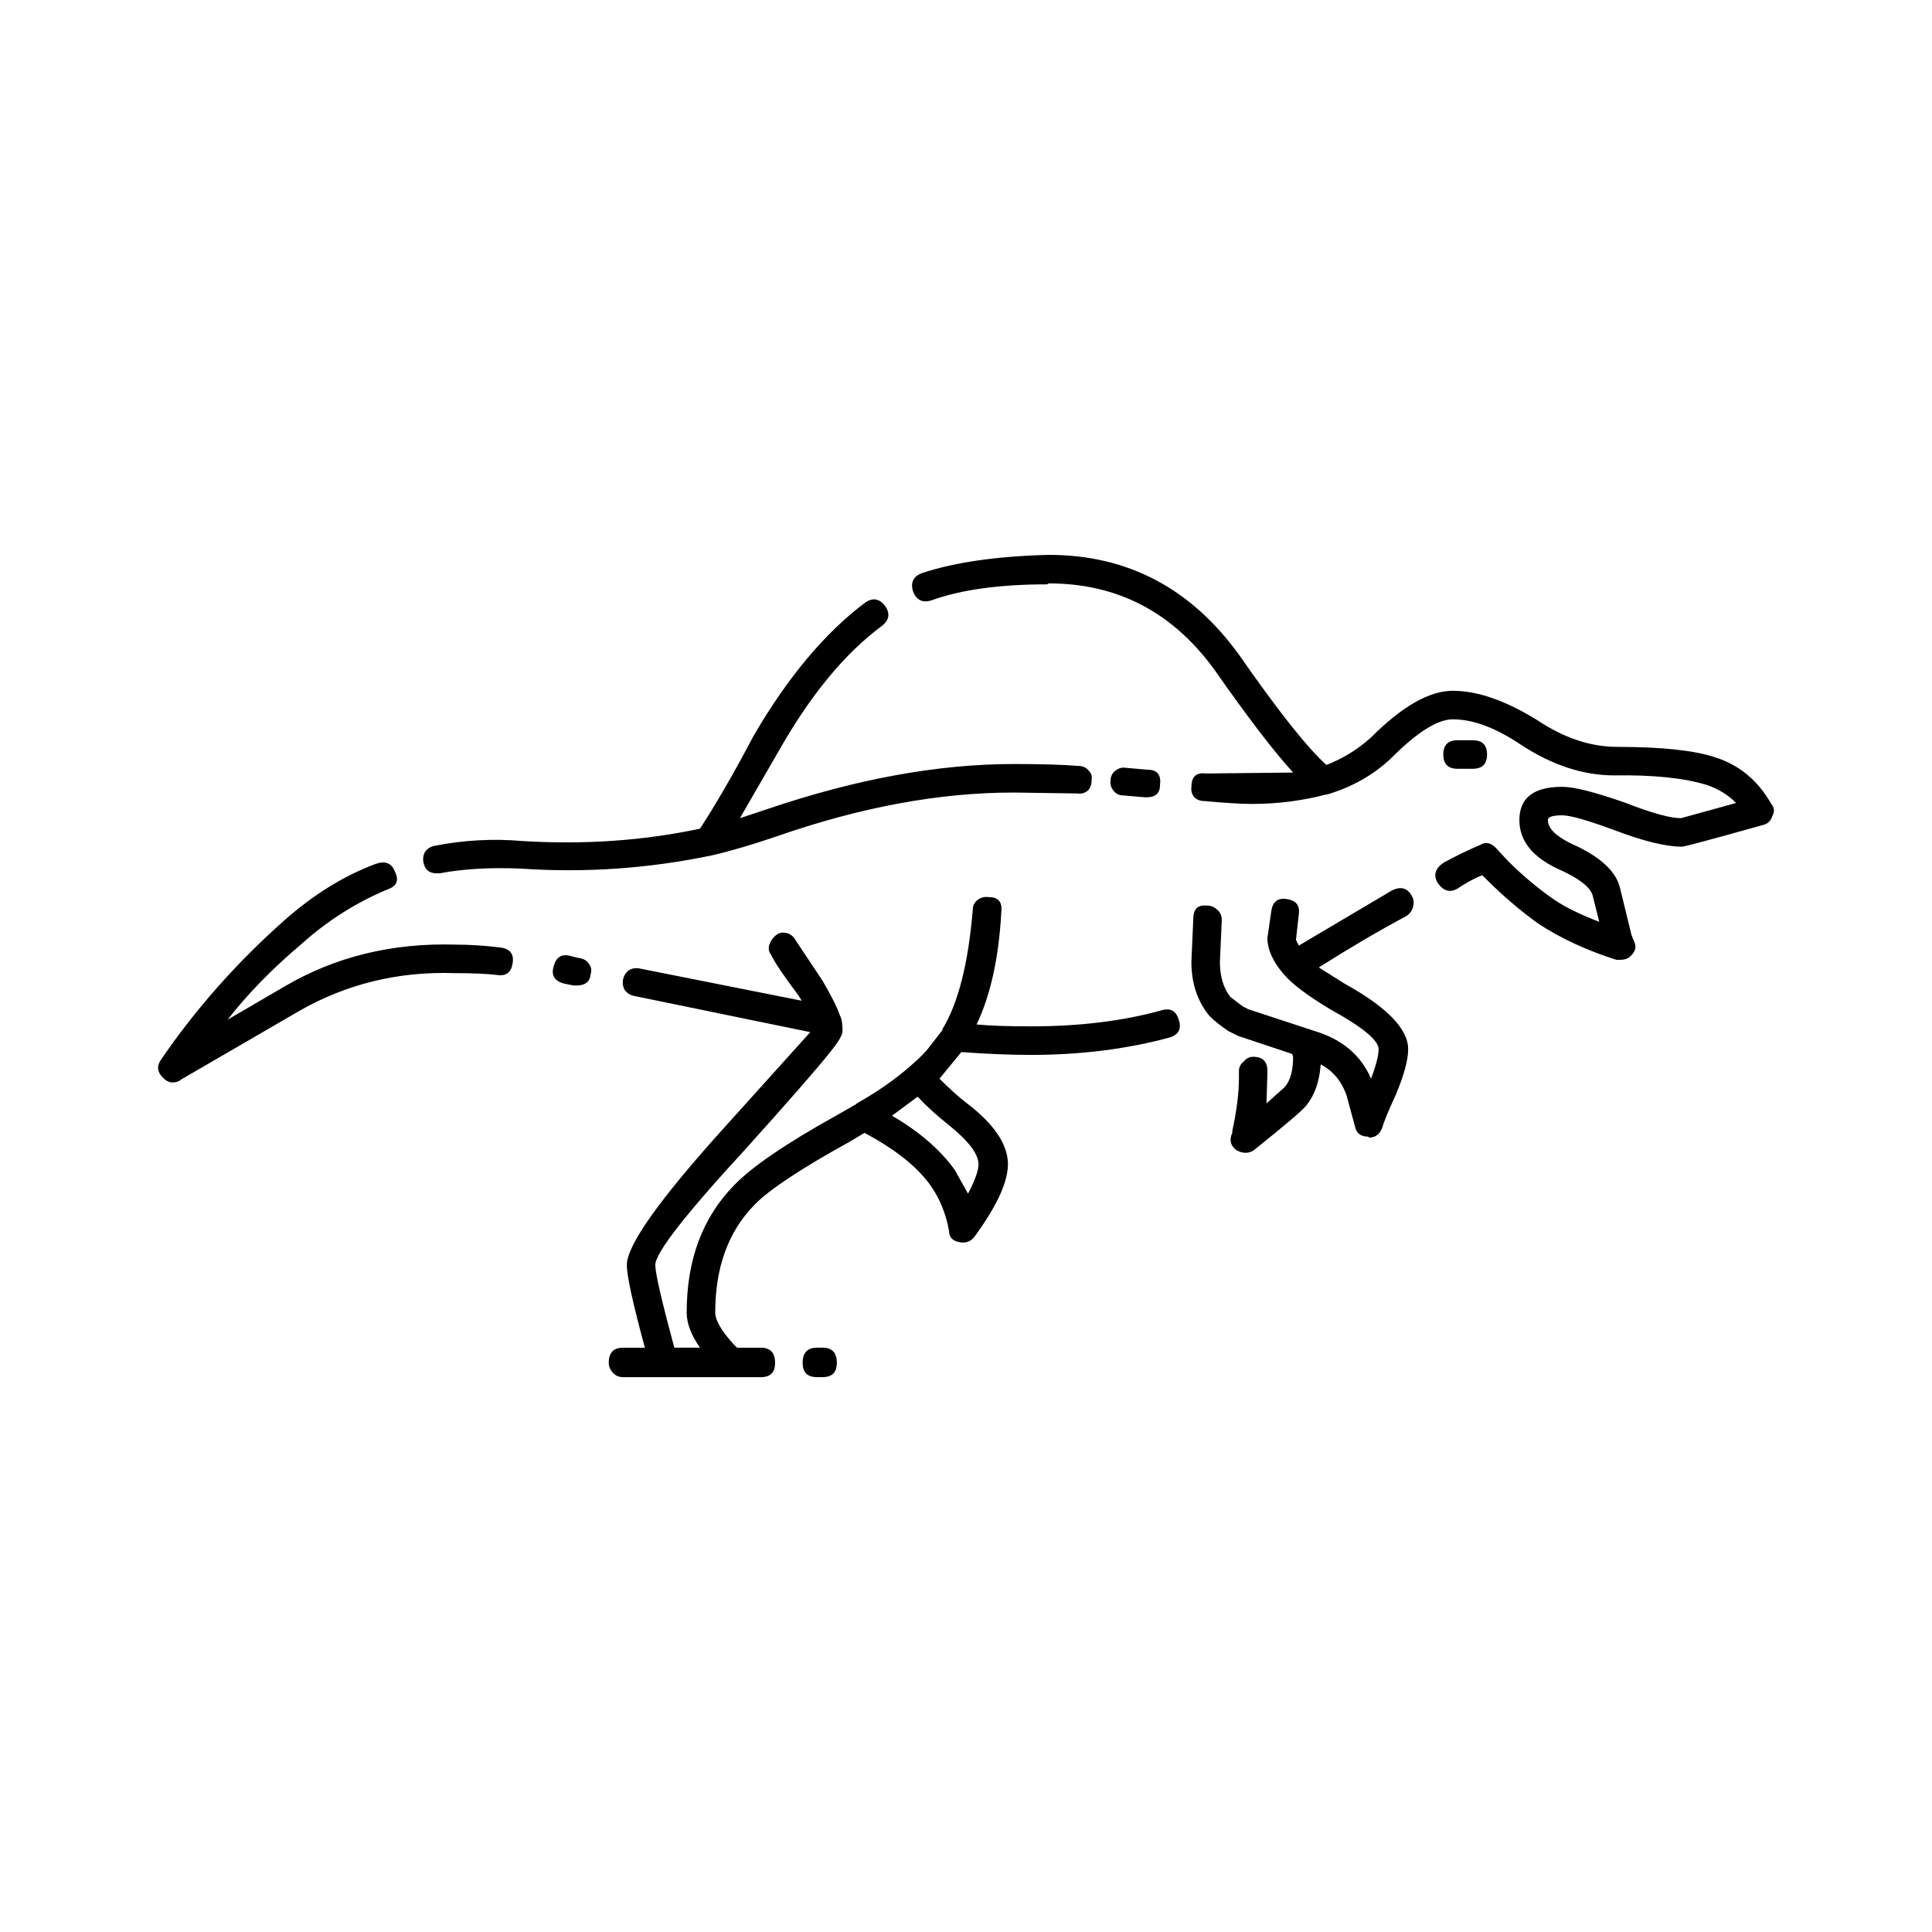 <?xml version="1.0" encoding="UTF-8"?>
<!-- Uploaded to: ICON Repo, www.svgrepo.com, Generator: ICON Repo Mixer Tools -->
<svg fill="#000000" width="800px" height="800px" version="1.1" viewBox="144 144 512 512" xmlns="http://www.w3.org/2000/svg">
 <path d="m421.95 298.61-0.5 0.25c-12.594 0-22.84 1.426-30.73 4.281-2.352 0.672-3.945-0.168-4.793-2.519-0.668-2.352 0.176-3.945 2.519-4.789 8.738-2.856 19.906-4.449 33.504-4.785 20.832 0 37.617 8.816 50.383 26.449 10.41 14.945 18.137 24.688 23.172 29.219 4.367-1.676 8.316-4.113 11.848-7.305 8.227-8.23 15.449-12.344 21.656-12.344 6.555 0 14.023 2.602 22.426 7.809 7.047 4.703 14.102 7.055 21.156 7.055 11.758 0 20.41 0.922 25.949 2.769 6.375 2.016 11.336 6.129 14.859 12.344 0.848 1.008 0.926 2.098 0.254 3.273-0.336 1.176-1.094 1.93-2.273 2.266-13.766 3.863-20.988 5.797-21.656 5.797-4.203 0-10.078-1.43-17.633-4.281-7.223-2.688-11.926-4.031-14.109-4.031-2.519 0-3.777 0.422-3.777 1.258 0 2.184 2.106 4.281 6.297 6.297 7.559 3.359 11.836 7.305 12.852 11.84l3.016 12.355 0.5 1.258c0.848 1.512 0.68 2.856-0.5 4.031-0.668 0.84-1.684 1.258-3.019 1.258h-1.012c-7.891-2.519-14.77-5.711-20.652-9.57-4.871-3.527-9.398-7.391-13.598-11.586l-1.258-1.258c-1.852 0.672-4.035 1.848-6.555 3.523-2.016 1.176-3.777 0.672-5.285-1.512-1.18-2.016-0.68-3.777 1.504-5.293 3.019-1.676 6.297-3.273 9.832-4.785 1.34-0.84 2.688-0.59 4.023 0.754l3.277 3.527c3.867 3.863 7.981 7.305 12.34 10.328 3.031 2.016 6.977 3.945 11.848 5.793l-1.77-7.055c-0.668-2.184-3.602-4.449-8.816-6.801-7.047-3.191-10.578-7.559-10.578-13.098 0-5.879 3.777-8.816 11.336-8.816 3.199 0 8.816 1.43 16.875 4.281 6.887 2.688 11.758 4.031 14.613 4.031l14.613-4.031c-2.184-2.184-4.781-3.777-7.812-4.785-6.043-1.848-14.188-2.688-24.434-2.519-8.227 0-16.453-2.688-24.688-8.062-6.711-4.535-12.762-6.801-18.137-6.801-4.023 0-9.398 3.359-16.117 10.078-4.703 4.535-10.41 7.809-17.133 9.824h-0.254c-6.375 1.676-12.93 2.519-19.641 2.519-3.031 0-7.223-0.254-12.594-0.758-1.18 0-2.106-0.336-2.773-1.008-0.668-0.84-0.926-1.766-0.758-2.773 0-2.688 1.258-3.863 3.777-3.523l23.172-0.254c-5.207-5.711-12.082-14.695-20.652-26.953-11.094-15.445-25.781-23.172-44.094-23.172zm-43.328 6.047c1.348 2.016 1.004 3.777-1.004 5.293-9.742 7.219-18.812 18.223-27.207 33l-10.332 17.887 7.559-2.519c23.348-7.898 45.008-11.844 64.992-11.844 7.391 0 13.098 0.168 17.133 0.504 1.172 0 2.098 0.418 2.766 1.258 0.68 0.672 0.926 1.512 0.758 2.519 0 1.172-0.336 2.098-1.004 2.769-0.836 0.672-1.762 0.922-2.773 0.754l-16.879-0.246c-19.652 0-40.562 3.863-62.719 11.586-6.387 2.184-12.094 3.863-17.133 5.039-16.797 3.527-33.762 4.703-50.883 3.527-8.07-0.336-15.203 0.082-21.41 1.258h-0.758c-2.016 0-3.188-1.008-3.531-3.023-0.168-1.008 0-1.93 0.512-2.769 0.668-0.84 1.504-1.344 2.519-1.512 7.723-1.512 15.449-1.93 23.172-1.258 16.453 1.008 32.156-0.082 47.105-3.273 4.367-6.719 9.074-14.863 14.109-24.434 9.062-15.617 18.973-27.457 29.719-35.52 2.012-1.348 3.773-1.012 5.289 1.004zm155.68 35.52c2.519 0 3.777 1.258 3.777 3.777s-1.258 3.777-3.777 3.777h-4.035c-2.519 0-3.777-1.258-3.777-3.777s1.258-3.777 3.777-3.777zm-46.102 46.098-0.758 6.801 0.758 1.512 24.688-14.609c2.352-1.176 4.113-0.672 5.285 1.512 0.512 0.84 0.59 1.848 0.254 3.023-0.332 1.008-0.922 1.762-1.758 2.266-7.223 3.863-14.945 8.395-23.172 13.602l6.801 4.281c11.246 6.215 16.875 12.008 16.875 17.383 0 2.856-1.094 6.887-3.277 12.09-2.016 4.367-3.188 7.219-3.523 8.566-0.668 1.848-1.852 2.769-3.531 2.769l-0.246-0.25c-2.016 0-3.188-0.926-3.531-2.773l-2.262-8.312c-1.34-3.695-3.609-6.383-6.801-8.062-0.336 4.535-1.594 8.145-3.777 10.832-0.836 1.176-5.461 5.125-13.855 11.84-0.672 0.508-1.43 0.758-2.277 0.758-0.836 0-1.672-0.25-2.519-0.754-1.504-1.176-1.84-2.688-1.004-4.535v-0.504c1.18-5.371 1.762-10.078 1.762-14.105v-1.766c0-1.008 0.422-1.848 1.258-2.519 0.68-0.84 1.516-1.258 2.519-1.258 2.519 0 3.777 1.258 3.777 3.777l-0.246 8.566 4.785-4.281c1.516-1.68 2.262-4.367 2.262-8.062l-0.246-0.754-14.355-4.789-2.519-1.258c-2.016-1.344-3.699-2.688-5.039-4.031-3.199-3.863-4.793-8.648-4.793-14.359l0.5-11.336c0-2.688 1.258-3.863 3.777-3.527 1.012 0 1.938 0.422 2.773 1.258 0.668 0.672 1.004 1.512 1.004 2.519l-0.5 11.086c0 3.863 0.926 6.969 2.773 9.32l3.277 2.519 1.504 0.754 17.633 5.793c7.223 2.184 12.184 6.383 14.867 12.594 1.34-3.523 2.008-6.129 2.008-7.809 0-2.352-4.281-5.879-12.84-10.582-5.875-3.527-9.91-6.547-12.094-9.066l-0.254-0.254c-2.856-3.359-4.281-6.547-4.281-9.57l1.02-7.047c0.336-2.519 1.672-3.609 4.023-3.273 2.519 0.332 3.613 1.676 3.277 4.027zm-40.305-30.984h-0.5l-5.797-0.504c-1.004 0-1.852-0.422-2.519-1.258-0.668-0.84-0.926-1.766-0.758-2.769 0-1.008 0.422-1.848 1.258-2.519 0.848-0.672 1.762-0.926 2.773-0.758l5.797 0.504c2.519 0 3.609 1.344 3.266 4.031 0.004 2.18-1.168 3.273-3.519 3.273zm-38.543 30.48c-0.668 12.09-2.856 22-6.543 29.723 3.523 0.336 8.305 0.504 14.355 0.504 12.93 0 24.52-1.426 34.766-4.281 2.352-0.672 3.856 0.254 4.527 2.773 0.68 2.352-0.246 3.863-2.766 4.535-11.258 3.023-23.43 4.535-36.527 4.535-5.539 0-11.672-0.25-18.391-0.754l-5.797 7.055c2.856 2.856 5.293 5.039 7.312 6.551 7.223 5.539 10.824 10.914 10.824 16.121 0 4.703-2.934 11.086-8.816 19.145-1.004 1.344-2.344 1.848-4.023 1.512-1.852-0.336-2.773-1.344-2.773-3.023-0.836-4.535-2.43-8.48-4.781-11.84-3.531-5.039-9.406-9.738-17.633-14.105l-3.777 2.269c-13.098 7.219-21.578 12.848-25.445 16.875-6.879 7.055-10.32 16.543-10.32 28.469 0 2.016 1.594 4.785 4.781 8.312l1.004 1.008h6.297c2.519 0 3.777 1.344 3.777 4.031 0 2.519-1.258 3.777-3.777 3.777h-36.527c-1.004 0-1.84-0.336-2.519-1.008-0.836-0.84-1.258-1.766-1.258-2.769 0-2.688 1.258-4.031 3.777-4.031h5.797c-3.188-11.754-4.781-19.059-4.781-21.914 0-5.207 8.562-17.297 25.691-36.273l22.926-25.441-46.602-9.574c-1.012-0.168-1.852-0.672-2.519-1.512-0.512-0.84-0.68-1.766-0.512-2.769 0.176-1.008 0.68-1.848 1.516-2.519 0.832-0.516 1.758-0.684 2.769-0.516l43.07 8.562-0.758-1.258c-4.023-5.371-6.465-8.984-7.301-10.832-0.672-0.84-0.836-1.766-0.504-2.769 0.336-1.008 0.926-1.848 1.762-2.519s1.852-0.84 3.019-0.504c1.012 0.336 1.762 1.008 2.273 2.016l7.047 10.582c2.352 4.031 3.867 7.055 4.535 9.066l0.254 0.504c0.336 0.84 0.5 2.102 0.5 3.777 0 1.008-1.094 2.856-3.277 5.543-3.019 3.863-10.488 12.43-22.414 25.695-15.949 17.297-23.93 27.543-23.93 30.734 0 2.184 1.684 9.488 5.039 21.914h6.801c-2.352-3.359-3.523-6.465-3.523-9.32 0-13.941 4.191-25.191 12.594-33.758 4.703-4.871 13.688-11 26.953-18.387l5.285-3.023 0.254-0.25c5.371-3.023 10.078-6.297 14.109-9.824 2.519-2.184 4.191-3.863 5.039-5.039l3.527-4.535v-0.254c4.203-6.887 6.887-17.465 8.059-31.738 0-1.008 0.422-1.848 1.258-2.519 0.848-0.672 1.852-0.922 3.019-0.754 2.519-0.004 3.613 1.34 3.277 4.027zm-28.969 53.906c7.223 4.195 12.762 8.984 16.629 14.359l3.523 6.297c1.852-3.527 2.773-6.129 2.773-7.809 0-2.688-2.609-6.129-7.812-10.328-3.188-2.519-5.965-5.039-8.316-7.559zm-83.129-41.816c1.348 0.172 2.273 0.672 2.777 1.512 0.668 0.84 0.836 1.766 0.5 2.769-0.168 2.016-1.426 3.023-3.777 3.023h-0.758l-2.519-0.504c-2.519-0.672-3.445-2.184-2.766-4.535 0.668-2.519 2.184-3.441 4.527-2.769zm-21.41 4.535c-2.688-0.336-6.465-0.504-11.336-0.504-14.945-0.504-28.715 2.856-41.309 10.078l-31.242 18.137c-0.504 0.5-1.262 0.754-2.262 0.754-0.836 0-1.684-0.422-2.519-1.258-1.516-1.512-1.684-3.106-0.5-4.789 9.062-13.266 19.816-25.441 32.246-36.527 7.887-7.051 16.113-12.172 24.676-15.363 2.519-0.84 4.203-0.168 5.039 2.016 1.18 2.352 0.512 3.945-2.008 4.789-8.406 3.523-16.039 8.395-22.93 14.609-7.559 6.383-14.023 13.012-19.395 19.898l15.113-8.816c13.43-7.891 28.547-11.586 45.344-11.082 3.691 0 7.637 0.25 11.836 0.754 2.519 0.336 3.609 1.68 3.277 4.031-0.332 2.516-1.68 3.609-4.031 3.273zm86.148 106.56h-1.504c-2.519 0-3.777-1.258-3.777-3.777 0-2.688 1.258-4.031 3.777-4.031h1.504c2.519 0 3.777 1.344 3.777 4.031 0 2.516-1.258 3.777-3.777 3.777z" fill-rule="evenodd"/>
</svg>